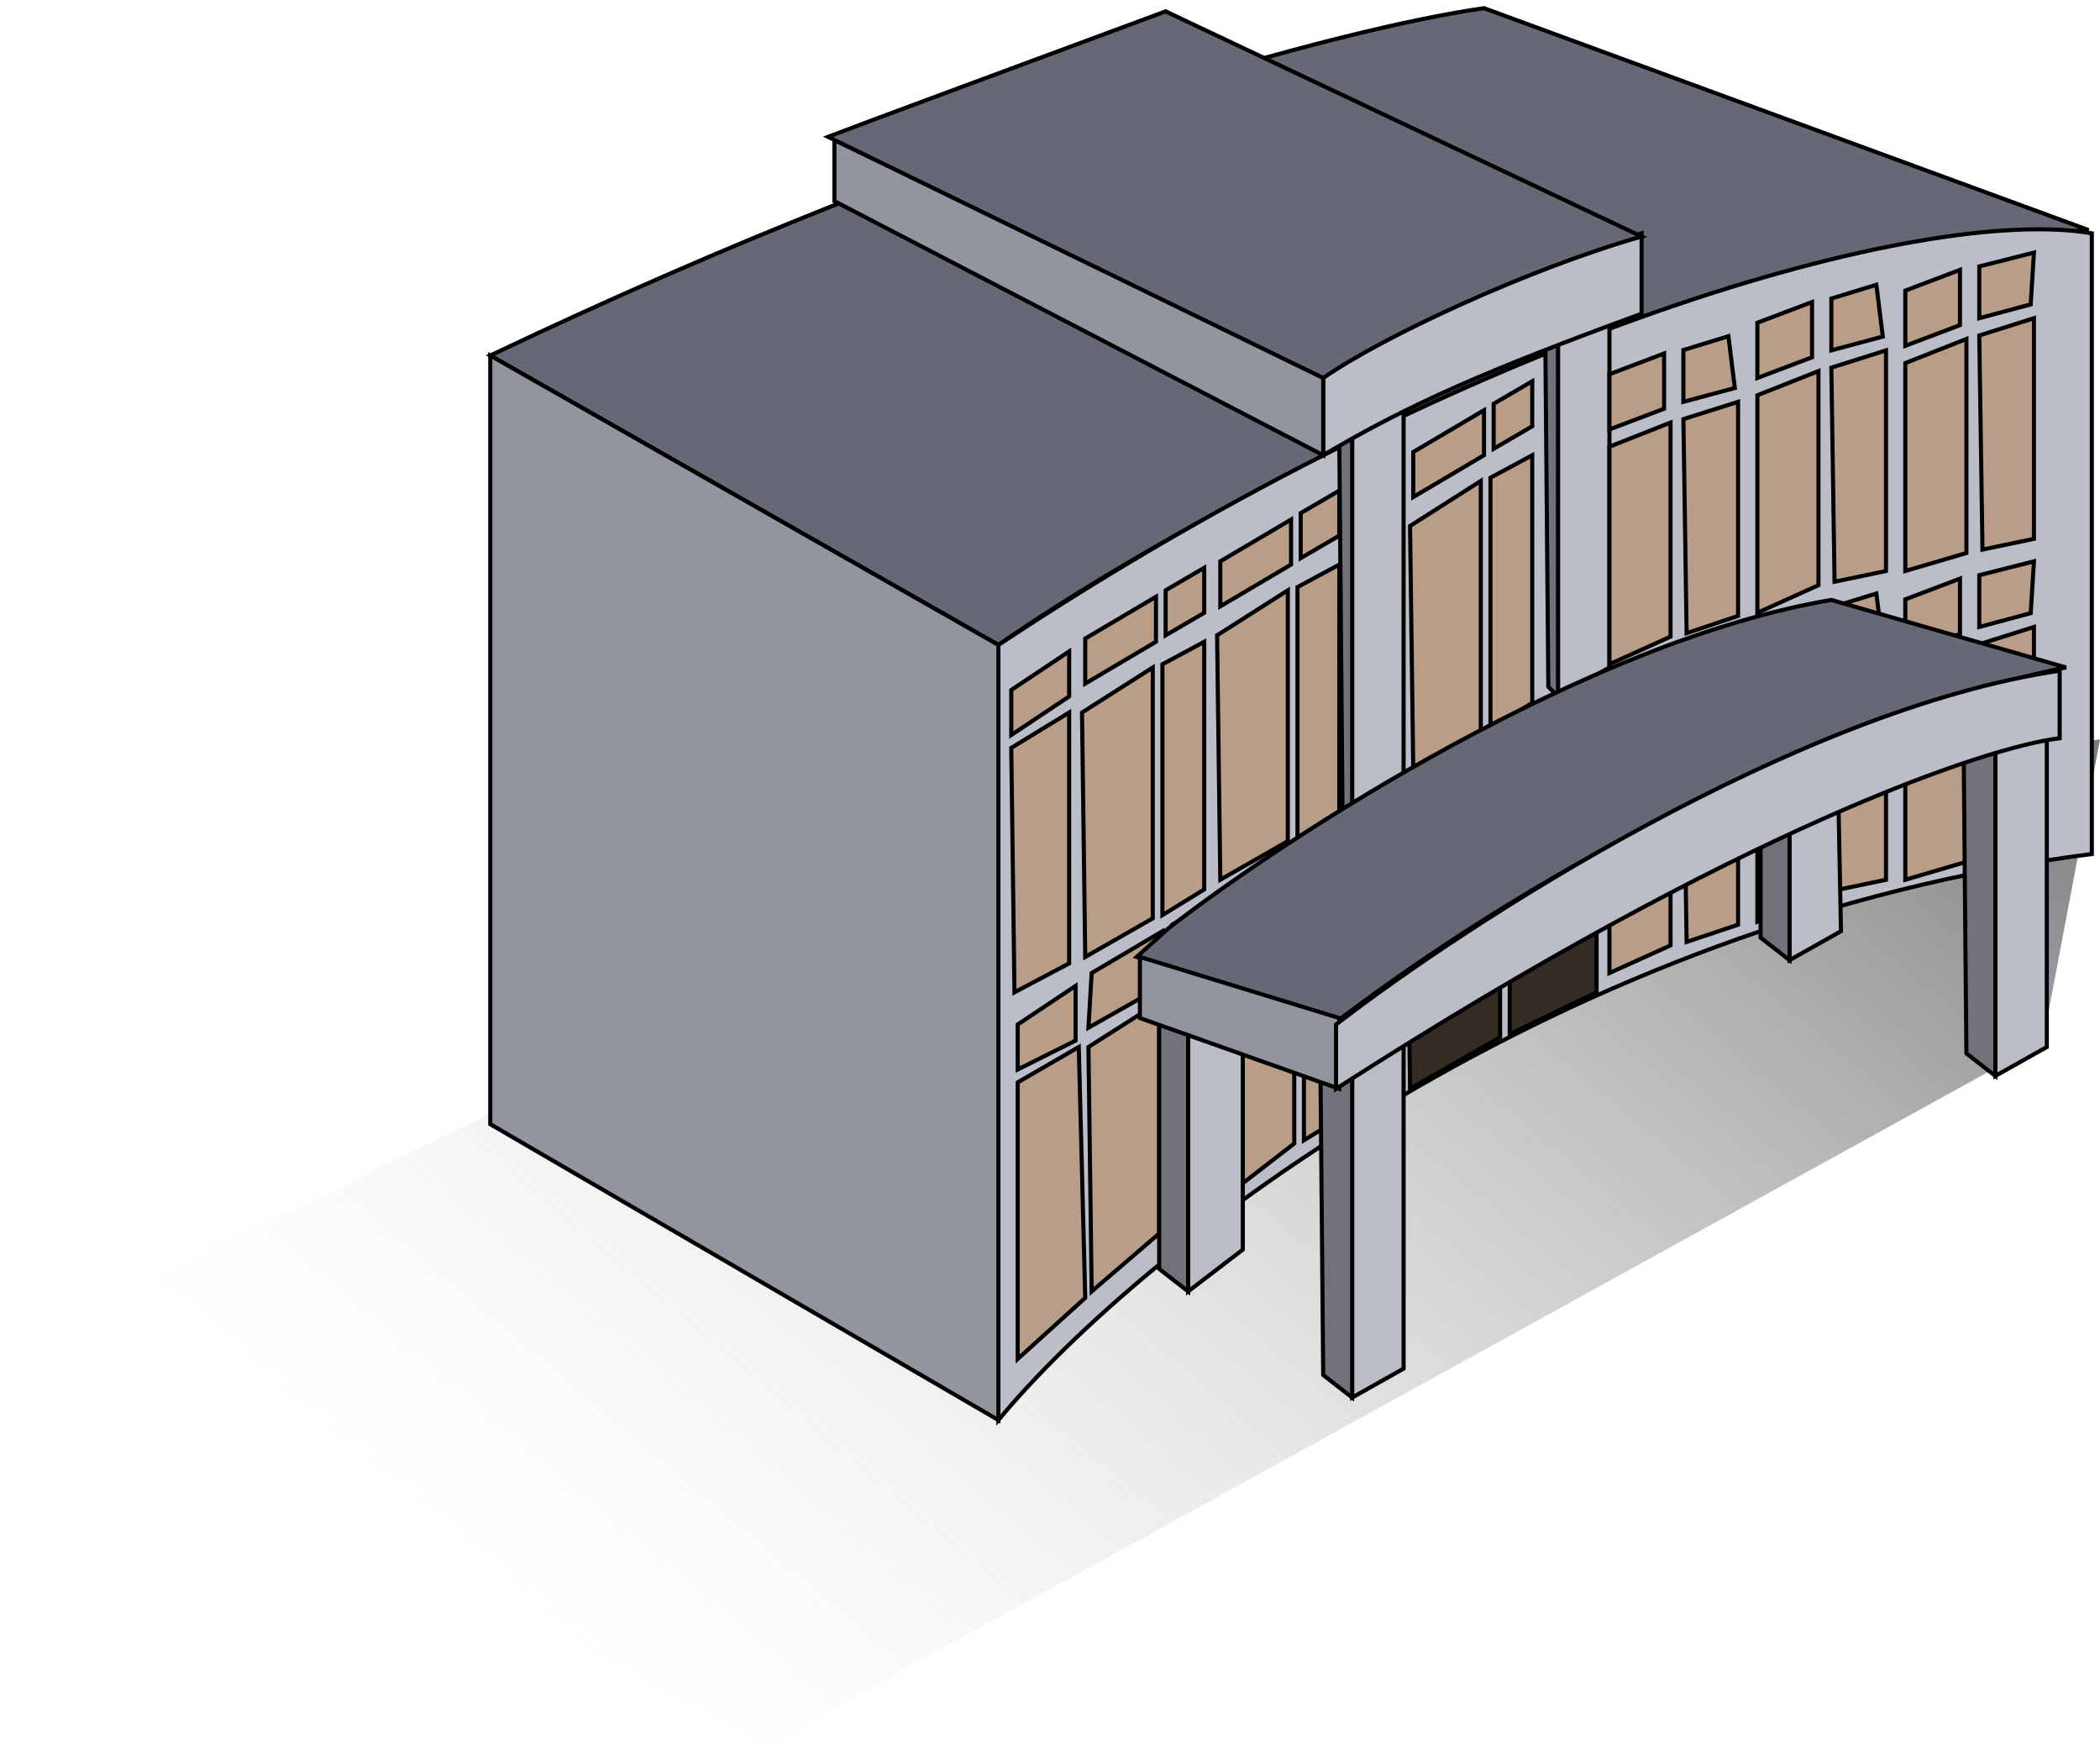 <svg width="257" height="214" viewBox="0 0 257 214" fill="none" xmlns="http://www.w3.org/2000/svg">
<path d="M0 165.5L58.5 136.999L128.5 102.999L257 90.499L250 127.499L94 213.499L0 165.5Z" fill="url(#paint0_linear_4529_92866)"/>
<path d="M122.185 78.927L60 43.505C119.508 15.168 164.953 3.361 181.614 0.999L255.606 28.156C202.395 31.305 144.225 63.578 122.185 78.927Z" fill="#666876" stroke="black" stroke-width="0.5"/>
<path d="M122.185 78.927V173.779C139.764 152.526 191.139 112.696 256 104.509V28.55C235.534 25.008 180.119 40.515 122.185 78.927Z" fill="#BBBDC9" stroke="black" stroke-width="0.5"/>
<path d="M204.442 89.492L196.964 92.45V119.072L204.442 115.691V89.492Z" fill="#B99D87"/>
<path d="M212.707 86.956L206.016 89.069L206.41 115.269L212.707 113.156V86.956Z" fill="#B99D87"/>
<path d="M203.655 87.801L196.964 90.337V83.575L203.655 81.04V87.801Z" fill="#B99D87"/>
<path d="M212.313 85.266L206.016 86.956V80.617L211.526 78.927L212.313 85.266Z" fill="#B99D87"/>
<path d="M204.442 89.492L196.964 92.45V119.072L204.442 115.691V89.492Z" stroke="black" stroke-width="0.5"/>
<path d="M212.707 86.956L206.016 89.069L206.41 115.269L212.707 113.156V86.956Z" stroke="black" stroke-width="0.5"/>
<path d="M203.655 87.801L196.964 90.337V83.575L203.655 81.04V87.801Z" stroke="black" stroke-width="0.5"/>
<path d="M212.313 85.266L206.016 86.956V80.617L211.526 78.927L212.313 85.266Z" stroke="black" stroke-width="0.5"/>
<path d="M222.546 83.194L215.068 86.152V112.775L222.546 109.394V83.194Z" fill="#B99D87"/>
<path d="M230.811 80.659L224.121 82.772L224.514 108.971L230.811 107.658V80.659Z" fill="#B99D87"/>
<path d="M221.759 81.504L215.068 84.04V77.278L221.759 74.743V81.504Z" fill="#B99D87"/>
<path d="M230.418 78.969L224.121 80.659V74.32L229.631 72.63L230.418 78.969Z" fill="#B99D87"/>
<path d="M222.546 83.194L215.068 86.152V112.775L222.546 109.394V83.194Z" stroke="black" stroke-width="0.5"/>
<path d="M230.811 80.659L224.121 82.772L224.514 108.971L230.811 107.658V80.659Z" stroke="black" stroke-width="0.5"/>
<path d="M221.759 81.504L215.068 84.04V77.278L221.759 74.743V81.504Z" stroke="black" stroke-width="0.5"/>
<path d="M230.418 78.969L224.121 80.659V74.32L229.631 72.63L230.418 78.969Z" stroke="black" stroke-width="0.5"/>
<path d="M240.651 79.259L233.173 82.217V107.658L240.651 105.458V79.259Z" fill="#B99D87"/>
<path d="M248.916 76.723L242.225 78.836L242.619 105.036L248.916 103.722V76.723Z" fill="#B99D87"/>
<path d="M239.864 77.568L233.173 80.104V73.343L239.864 70.807V77.568Z" fill="#B99D87"/>
<path d="M248.522 75.033L242.225 76.723V70.385L248.916 68.694L248.522 75.033Z" fill="#B99D87"/>
<path d="M240.651 79.259L233.173 82.217V107.658L240.651 105.458V79.259Z" stroke="black" stroke-width="0.5"/>
<path d="M248.916 76.723L242.225 78.836L242.619 105.036L248.916 103.722V76.723Z" stroke="black" stroke-width="0.5"/>
<path d="M239.864 77.568L233.173 80.104V73.343L239.864 70.807V77.568Z" stroke="black" stroke-width="0.5"/>
<path d="M248.522 75.033L242.225 76.723V70.385L248.916 68.694L248.522 75.033Z" stroke="black" stroke-width="0.5"/>
<path d="M181.221 58.855L172.562 64.365L172.956 94.277L181.221 89.554V58.855Z" fill="#B99D87"/>
<path d="M187.518 55.706L182.402 58.461V89.16L187.518 86.011V55.706Z" fill="#B99D87"/>
<path d="M181.221 58.855L172.562 64.365L172.956 94.277L181.221 89.554V58.855Z" stroke="black" stroke-width="0.5"/>
<path d="M187.518 55.706L182.402 58.461V89.16L187.518 86.011V55.706Z" stroke="black" stroke-width="0.5"/>
<path d="M183.583 96.244L172.169 103.329L172.563 133.24L183.583 126.943V96.244Z" fill="#342B23"/>
<path d="M195.39 91.128L184.763 95.851V126.55L195.39 121.433V91.128Z" fill="#342B23"/>
<path d="M183.583 96.244L172.169 103.329L172.563 133.24L183.583 126.943V96.244Z" stroke="black" stroke-width="0.5"/>
<path d="M195.39 91.128L184.763 95.851V126.55L195.39 121.433V91.128Z" stroke="black" stroke-width="0.5"/>
<path d="M157.607 72.236L148.948 77.746L149.342 107.658L157.607 102.935V72.236Z" fill="#B99D87"/>
<path d="M163.904 69.088L158.788 71.843V102.542L163.904 99.393V69.088Z" fill="#B99D87"/>
<path d="M157.607 72.236L148.948 77.746L149.342 107.658L157.607 102.935V72.236Z" stroke="black" stroke-width="0.5"/>
<path d="M163.904 69.088L158.788 71.843V102.542L163.904 99.393V69.088Z" stroke="black" stroke-width="0.5"/>
<path d="M158.394 113.168L149.735 118.678V146.622L158.394 139.931V113.168Z" fill="#B99D87"/>
<path d="M164.691 110.02L159.575 112.775V139.538L164.691 136.389V110.02Z" fill="#B99D87"/>
<path d="M158.394 113.168L149.735 118.678V146.622L158.394 139.931V113.168Z" stroke="black" stroke-width="0.5"/>
<path d="M164.691 110.02L159.575 112.775V139.538L164.691 136.389V110.02Z" stroke="black" stroke-width="0.5"/>
<path d="M141.077 81.682L132.418 87.192L132.812 117.104L141.077 112.381V81.682Z" fill="#B99D87"/>
<path d="M147.374 78.534L142.257 81.289V111.987L147.374 108.839V78.534Z" fill="#B99D87"/>
<path d="M141.077 81.682L132.418 87.192L132.812 117.104L141.077 112.381V81.682Z" stroke="black" stroke-width="0.5"/>
<path d="M147.374 78.534L142.257 81.289V111.987L147.374 108.839V78.534Z" stroke="black" stroke-width="0.5"/>
<path d="M141.864 122.614L133.205 128.124L133.599 158.036L141.864 150.951V122.614Z" fill="#B99D87"/>
<path d="M148.161 119.465L143.044 122.22V150.558L148.161 147.409V119.465Z" fill="#B99D87"/>
<path d="M141.864 122.614L133.205 128.124L133.599 158.036L141.864 150.951V122.614Z" stroke="black" stroke-width="0.5"/>
<path d="M148.161 119.465L143.044 122.22V150.558L148.161 147.409V119.465Z" stroke="black" stroke-width="0.5"/>
<path d="M130.843 87.192L123.759 91.522L124.152 121.433L130.843 117.891V87.192Z" fill="#B99D87" stroke="black" stroke-width="0.5"/>
<path d="M132.024 128.124L124.546 132.453V166.301L132.811 158.823L132.024 128.124Z" fill="#B99D87" stroke="black" stroke-width="0.5"/>
<path d="M181.615 50.196L172.956 55.313V60.823L181.615 55.706V50.196Z" fill="#B99D87"/>
<path d="M187.518 46.654L182.795 49.409V54.919L187.518 52.164V46.654Z" fill="#B99D87"/>
<path d="M181.615 50.196L172.956 55.313V60.823L181.615 55.706V50.196Z" stroke="black" stroke-width="0.5"/>
<path d="M187.518 46.654L182.795 49.409V54.919L187.518 52.164V46.654Z" stroke="black" stroke-width="0.5"/>
<path d="M158 63.578L149.342 68.694V74.204L158 69.088V63.578Z" fill="#B99D87"/>
<path d="M163.904 60.036L159.181 62.791V68.301L163.904 65.546V60.036Z" fill="#B99D87"/>
<path d="M158 63.578L149.342 68.694V74.204L158 69.088V63.578Z" stroke="black" stroke-width="0.5"/>
<path d="M163.904 60.036L159.181 62.791V68.301L163.904 65.546V60.036Z" stroke="black" stroke-width="0.5"/>
<path d="M158.788 104.509L150.129 109.626V115.136L158.788 110.019V104.509Z" fill="#B99D87"/>
<path d="M164.691 100.967L159.968 103.722V109.232L164.691 106.477V100.967Z" fill="#B99D87"/>
<path d="M158.788 104.509L150.129 109.626V115.136L158.788 110.019V104.509Z" stroke="black" stroke-width="0.5"/>
<path d="M164.691 100.967L159.968 103.722V109.232L164.691 106.477V100.967Z" stroke="black" stroke-width="0.5"/>
<path d="M141.47 73.024L132.812 78.14V83.65L141.47 78.534V73.024Z" fill="#B99D87"/>
<path d="M147.374 69.481L142.651 72.237V77.746L147.374 74.992V69.481Z" fill="#B99D87"/>
<path d="M141.47 73.024L132.812 78.14V83.65L141.47 78.534V73.024Z" stroke="black" stroke-width="0.5"/>
<path d="M147.374 69.481L142.651 72.237V77.746L147.374 74.992V69.481Z" stroke="black" stroke-width="0.5"/>
<path d="M142.257 113.955L133.599 119.072L133.205 125.762L142.257 120.646V113.955Z" fill="#B99D87"/>
<path d="M148.161 110.413L143.438 113.168V118.678L148.161 115.923V110.413Z" fill="#B99D87"/>
<path d="M142.257 113.955L133.599 119.072L133.205 125.762L142.257 120.646V113.955Z" stroke="black" stroke-width="0.5"/>
<path d="M148.161 110.413L143.438 113.168V118.678L148.161 115.923V110.413Z" stroke="black" stroke-width="0.5"/>
<path d="M130.843 79.714L123.759 84.437V89.947L130.843 85.224V79.714Z" fill="#B99D87" stroke="black" stroke-width="0.5"/>
<path d="M131.63 120.646L124.546 125.369V130.879L131.63 127.337V120.646Z" fill="#B99D87" stroke="black" stroke-width="0.5"/>
<path d="M60 43.505L122.185 78.927V173.779L60 137.57V43.505Z" fill="#9294A0" stroke="black" stroke-width="0.5"/>
<path d="M171.775 167.481V120.646L165.478 123.795V171.024L171.775 167.481Z" fill="#BABCC8" stroke="black" stroke-width="0.5"/>
<path d="M250.49 128.124V81.289L244.192 84.437V131.666L250.49 128.124Z" fill="#BABCC8" stroke="black" stroke-width="0.5"/>
<path d="M225.301 113.955L224.514 73.811L219.004 75.385V117.497L225.301 113.955Z" fill="#BABCC8" stroke="black" stroke-width="0.5"/>
<path d="M152.096 152.919V109.232L145.405 116.317V158.036L152.096 152.919Z" fill="#BABCC8" stroke="black" stroke-width="0.5"/>
<path d="M161.936 168.269L165.478 171.024V123.795L161.542 124.582L161.936 168.269Z" fill="#72737A" stroke="black" stroke-width="0.5"/>
<path d="M240.65 128.911L244.193 131.666V84.437L240.257 85.224L240.65 128.911Z" fill="#72737A" stroke="black" stroke-width="0.5"/>
<path d="M215.462 114.742L219.004 117.497V76.172L215.462 77.353V114.742Z" fill="#72737A" stroke="black" stroke-width="0.5"/>
<path d="M141.863 155.281L145.405 158.036V116.71L141.863 117.891V155.281Z" fill="#72737A" stroke="black" stroke-width="0.5"/>
<path d="M196.964 81.682V34.847L190.667 37.995V85.224L196.964 81.682Z" fill="#BABCC8" stroke="black" stroke-width="0.5"/>
<path d="M171.775 96.638V49.803L165.478 52.951V100.18L171.775 96.638Z" fill="#BABCC8" stroke="black" stroke-width="0.5"/>
<path d="M189.486 84.043L190.667 85.224V37.995L189.093 38.782L189.486 84.043Z" fill="#72737A" stroke="black" stroke-width="0.5"/>
<path d="M164.297 98.999L165.478 100.18V52.951L163.903 53.738L164.297 98.999Z" fill="#72737A" stroke="black" stroke-width="0.5"/>
<path d="M200.899 38.389C182.008 45.316 172.562 49.409 161.936 55.706V45.473C172.641 37.287 192.241 31.698 200.899 28.549V38.389Z" fill="#BBBDC9" stroke="black" stroke-width="0.5"/>
<path d="M161.936 45.867L102.112 17.136V24.614L161.936 55.706V45.867Z" fill="#9294A0" stroke="black" stroke-width="0.5"/>
<path d="M142.65 1.393L200.899 28.943C187.124 32.879 169.282 41.144 161.936 46.26L101.325 16.742C102.899 16.113 129.531 6.247 142.65 1.393Z" fill="#666876" stroke="black" stroke-width="0.5"/>
<path d="M204.442 51.708L196.964 54.666V81.288L204.442 77.908V51.708Z" fill="#B99D87"/>
<path d="M212.707 49.173L206.016 51.286L206.41 77.485L212.707 75.372V49.173Z" fill="#B99D87"/>
<path d="M203.655 50.018L196.964 52.553V45.792L203.655 43.257V50.018Z" fill="#B99D87"/>
<path d="M212.313 47.482L206.016 49.173V42.834L211.526 41.144L212.313 47.482Z" fill="#B99D87"/>
<path d="M204.442 51.708L196.964 54.666V81.288L204.442 77.908V51.708Z" stroke="black" stroke-width="0.5"/>
<path d="M212.707 49.173L206.016 51.286L206.41 77.485L212.707 75.372V49.173Z" stroke="black" stroke-width="0.5"/>
<path d="M203.655 50.018L196.964 52.553V45.792L203.655 43.257V50.018Z" stroke="black" stroke-width="0.5"/>
<path d="M212.313 47.482L206.016 49.173V42.834L211.526 41.144L212.313 47.482Z" stroke="black" stroke-width="0.5"/>
<path d="M222.546 45.411L215.068 48.369V74.991L222.546 71.611V45.411Z" fill="#B99D87"/>
<path d="M230.811 42.876L224.121 44.989L224.514 71.188L230.811 69.875V42.876Z" fill="#B99D87"/>
<path d="M221.759 43.721L215.068 46.256V39.495L221.759 36.96V43.721Z" fill="#B99D87"/>
<path d="M230.418 41.185L224.121 42.876V36.537L229.631 34.847L230.418 41.185Z" fill="#B99D87"/>
<path d="M222.546 45.411L215.068 48.369V74.991L222.546 71.611V45.411Z" stroke="black" stroke-width="0.5"/>
<path d="M230.811 42.876L224.121 44.989L224.514 71.188L230.811 69.875V42.876Z" stroke="black" stroke-width="0.5"/>
<path d="M221.759 43.721L215.068 46.256V39.495L221.759 36.96V43.721Z" stroke="black" stroke-width="0.5"/>
<path d="M230.418 41.185L224.121 42.876V36.537L229.631 34.847L230.418 41.185Z" stroke="black" stroke-width="0.5"/>
<path d="M240.651 41.475L233.173 44.433V69.875L240.651 67.675V41.475Z" fill="#B99D87"/>
<path d="M248.916 38.94L242.225 41.053L242.619 67.252L248.916 65.939V38.94Z" fill="#B99D87"/>
<path d="M239.864 39.785L233.173 42.32V35.559L239.864 33.024V39.785Z" fill="#B99D87"/>
<path d="M248.522 37.249L242.225 38.94V32.601L248.916 30.911L248.522 37.249Z" fill="#B99D87"/>
<path d="M240.651 41.475L233.173 44.433V69.875L240.651 67.675V41.475Z" stroke="black" stroke-width="0.5"/>
<path d="M248.916 38.94L242.225 41.053L242.619 67.252L248.916 65.939V38.94Z" stroke="black" stroke-width="0.5"/>
<path d="M239.864 39.785L233.173 42.32V35.559L239.864 33.024V39.785Z" stroke="black" stroke-width="0.5"/>
<path d="M248.522 37.249L242.225 38.94V32.601L248.916 30.911L248.522 37.249Z" stroke="black" stroke-width="0.5"/>
<path d="M224.12 73.417C194.209 78.455 157.606 102.279 143.044 113.562L139.108 117.104L163.116 125.369C199.955 97.346 238.158 84.437 252.851 81.682L224.12 73.417Z" fill="#666876" stroke="black" stroke-width="0.5"/>
<path d="M139.502 124.582V117.104L163.904 124.582V133.24L139.502 124.582Z" fill="#9294A0" stroke="black" stroke-width="0.5"/>
<path d="M252.064 90.341V82.076C219.948 86.799 179.646 112.906 163.51 125.369V133.24C212.943 101.439 243.143 91.39 252.064 90.341Z" fill="#BBBDC9" stroke="black" stroke-width="0.5"/>
<defs>
<linearGradient id="paint0_linear_4529_92866" x1="241" y1="5.999" x2="73.481" y2="204.302" gradientUnits="userSpaceOnUse">
<stop stop-color="#33373B"/>
<stop offset="1" stop-color="#D9D9D9" stop-opacity="0"/>
</linearGradient>
</defs>
</svg>
